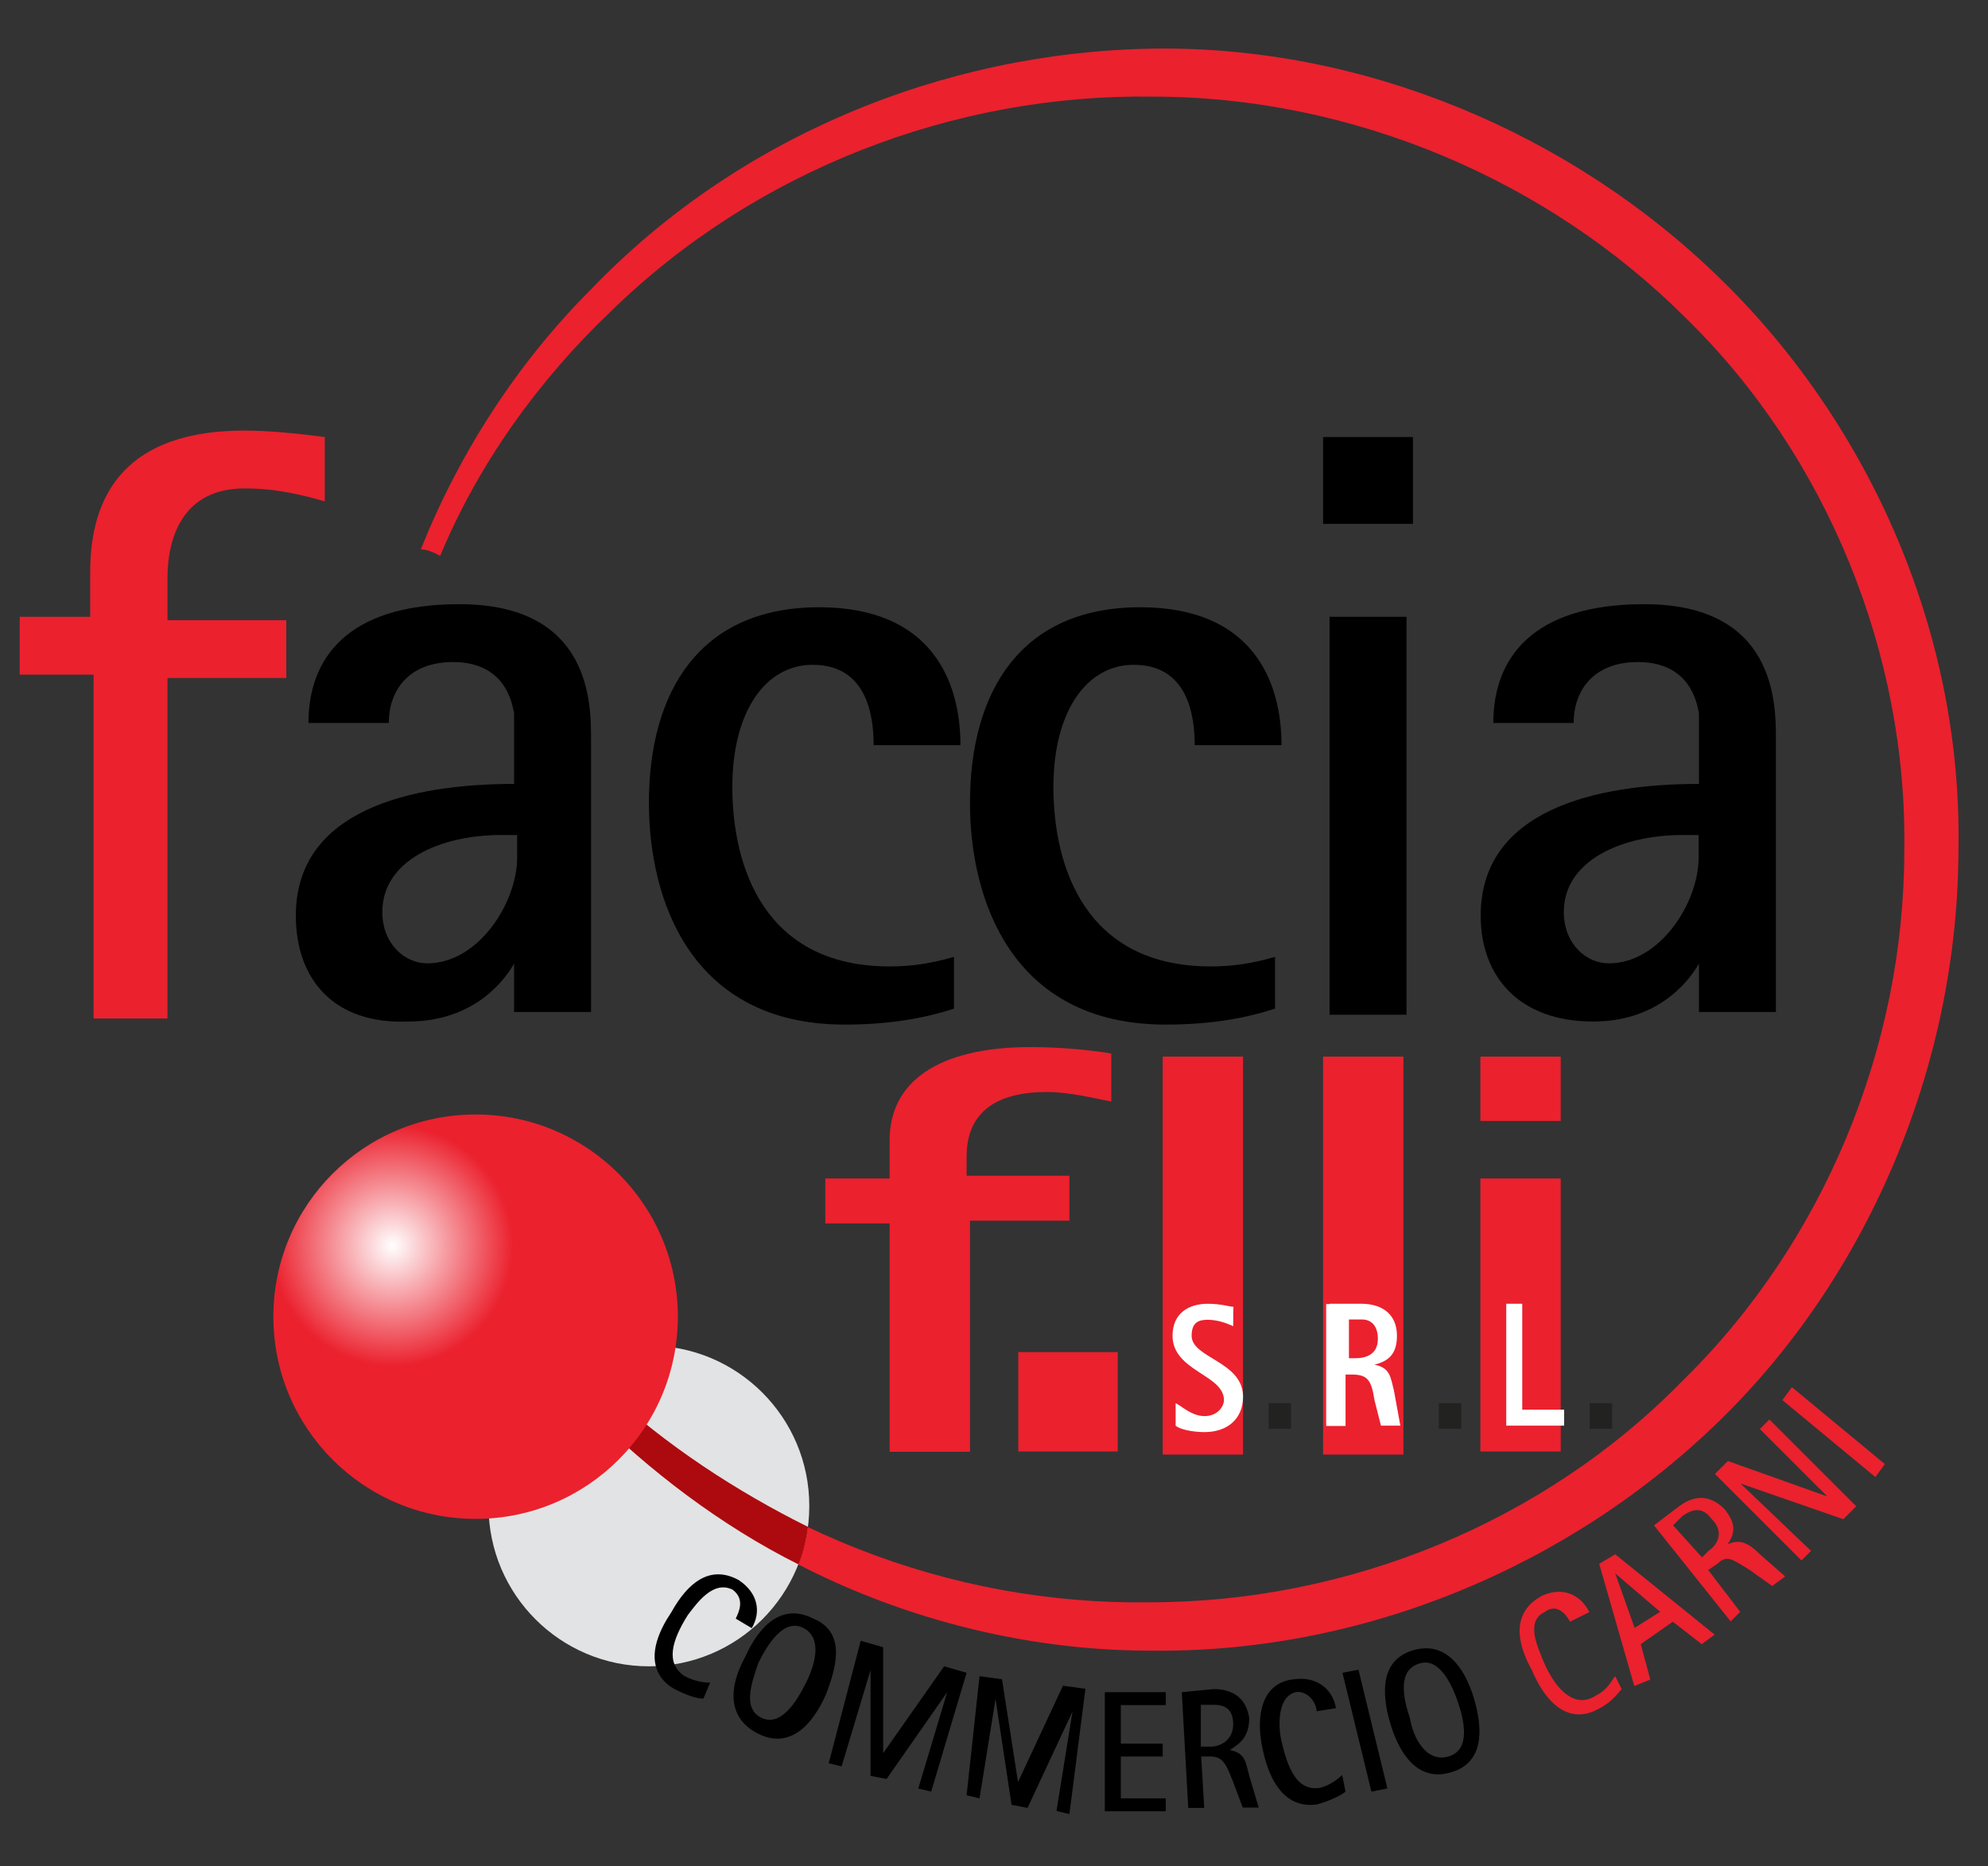 <svg xmlns="http://www.w3.org/2000/svg" xmlns:xlink="http://www.w3.org/1999/xlink" id="Livello_1" x="0px" y="0px" viewBox="0 0 645.8 606.4" style="enable-background:new 0 0 645.8 606.4;" xml:space="preserve">
<rect x="0" y="0" width="645.8" height="606.4" fill="#333333" stroke="none"/>
<style type="text/css">
	.st0{fill:#EB212E;}
	.st1{fill:#E2E3E4;}
	.st2{fill:#AC0A0E;}
	.st3{fill:#FFFFFF;}
	.st4{fill:#222221;}
	.st5{clip-path:url(#SVGID_2_);fill:url(#SVGID_3_);}
</style>
<path class="st0" d="M559.2,90.9c-49-48-116.8-76.1-184.6-75.1C305.7,16.9,239,45,192,94c-24,24-42.8,53.2-55.3,84.5l0,0  c2.1,0,4.2,1,6.3,2.1c12.5-30.2,32.3-57.4,55.3-79.3c46.9-45.9,111.6-70.9,176.3-69.9c64.7,0,128.3,27.1,173.1,72  c45.9,44.8,72,109.5,70.9,173.1c0,63.6-26.1,127.2-72,172.1c-44.8,45.9-108.5,72-173.1,72c-64.7,1-129.3-24-176.3-69.9  c-15.6-14.6-28.2-31.3-39.6-49c-2.1,2.1-4.2,3.1-6.3,4.2c10.4,18.8,24,36.5,39.6,52.1c24,24,52.1,43.8,83.4,57.4  s65.7,20.9,99.1,20.9c68.8,1,136.6-27.1,185.6-75.1s77.2-116.8,77.2-185.6C637.4,206.7,608.2,138.9,559.2,90.9z"></path>
<circle class="st1" cx="210.8" cy="489.3" r="52.1"></circle>
<path class="st2" d="M259.4,508.3c-25-12.5-48.6-30.4-68.4-50.3c-3.1-3.1-7.3-7.3-10.4-11.5c2.1-2.1,5.2-3.1,8.3-4.2  c3.1,3.1,5.2,6.3,8.3,9.4c18.8,17.7,42.3,33,65.3,44.4C262,500.1,260.9,504.7,259.4,508.3z"></path>
<g>
	<path class="st0" d="M30.4,219.2h-24v-18.8h22.9v-14.6c0-30.2,16.7-45.9,50.1-45.9c8.3,0,17.7,1,26.1,2.1v20.9   c-7.3-2.1-15.6-4.2-26.1-4.2c-19.8,0-25,15.6-25,29.2v13.6H93v18.8H54.4v110.6h-24V219.2z"></path>
	<path d="M167,313.1L167,313.1c-4.2,7.3-14.6,18.8-34.4,18.8c-24,1-36.5-13.6-36.5-34.4c0-34.4,37.5-42.8,70.9-42.8v-22.9   c-2.1-12.5-10.4-16.7-19.8-16.7c-14.6,0-20.9,9.4-20.9,19.8h-26.1c0-20.9,12.5-38.6,49-38.6c42.8,0,42.8,32.3,42.8,43.8v88.7h-25   V313.1z M162.8,271.3c-19.8,0-38.6,8.3-38.6,25c0,10.4,7.3,16.7,14.6,16.7c16.7,0,29.2-19.8,29.2-34.4v-7.3H162.8z"></path>
	<path d="M309.9,327.7c-9.4,3.1-20.9,5.2-35.5,5.2c-50.1,0-63.6-40.7-63.6-72c0-36.5,16.7-63.6,55.3-63.6c36.5,0,45.9,24,45.9,44.8   h-28.2c0-9.4-2.1-26.1-19.8-26.1c-15.6,0-26.1,15.6-26.1,39.6c0,26.1,10.4,58.4,51.1,58.4c7.3,0,13.6-1,20.9-3.1V327.7z"></path>
	<path d="M414.2,327.7c-9.4,3.1-20.9,5.2-35.5,5.2c-50.1,0-63.6-40.7-63.6-72c0-36.5,16.7-63.6,55.3-63.6c36.5,0,45.9,24,45.9,44.8   h-28.2c0-9.4-2.1-26.1-19.8-26.1c-15.6,0-26.1,15.6-26.1,39.6c0,26.1,10.4,58.4,51.1,58.4c7.3,0,13.6-1,20.9-3.1V327.7z"></path>
	<path d="M429.8,142H459v28.2h-29.2V142z M431.9,200.4h25v129.3h-25V200.4z"></path>
	<path d="M551.9,313.1L551.9,313.1c-4.2,7.3-14.6,18.8-34.4,18.8c-24,0-36.5-14.6-36.5-34.4c0-34.4,37.5-42.8,70.9-42.8v-22.9   c-2.1-12.5-10.4-16.7-19.8-16.7c-14.6,0-20.9,9.4-20.9,19.8h-26.1c0-20.9,12.5-38.6,49-38.6c42.8,0,42.8,32.3,42.8,43.8v88.7h-25   C551.9,328.7,551.9,313.1,551.9,313.1z M546.6,271.3c-19.8,0-38.6,8.3-38.6,25c0,10.4,7.3,16.7,14.6,16.7   c16.7,0,29.2-19.8,29.2-34.4v-7.3H546.6z"></path>
</g>
<g>
	<path class="st0" d="M289,397.5h-20.9v-14.6H289v-12.5c0-18.8,15.6-30.2,45.9-30.2c9.4,0,19.8,1,26.1,2.1v15.6   c-5.2-1-13.6-3.1-20.9-3.1c-21.9,0-26.1,11.5-26.1,20.9v6.3h33.4v14.6h-32.3v75.1H289V397.5z"></path>
	<path class="st0" d="M330.8,439.3h32.3v32.3h-32.3V439.3z"></path>
	<path class="st0" d="M377.7,343.3h26.1v129.3h-26.1V343.3z"></path>
	<path class="st0" d="M429.8,343.3h26.1v129.3h-26.1V343.3z"></path>
	<path class="st0" d="M480.9,343.3H507v20.9h-26.1V343.3z M480.9,382.9H507v88.7h-26.1V382.9z"></path>
</g>
<path class="st3" d="M400.6,430.9c-2.1-1-5.2-2.1-8.3-2.1c-3.1,0-5.2,1-5.2,5.2c0,7.3,16.7,8.3,16.7,19.8c0,7.3-5.2,11.5-12.5,11.5  c-4.2,0-8.3-1-9.4-2.1v-7.3c2.1,1,5.2,4.2,9.4,4.2s6.3-3.1,6.3-5.2c0-8.3-16.7-9.4-16.7-20.9c0-7.3,5.2-10.4,11.5-10.4  c4.2,0,7.3,1,8.3,1C400.6,424.6,400.6,430.9,400.6,430.9z"></path>
<path class="st4" d="M413.1,455.9h6.3v8.3h-7.3v-8.3H413.1z"></path>
<path class="st3" d="M431.9,423.6h10.4c6.3,0,11.5,3.1,11.5,10.4c0,6.3-3.1,8.3-7.3,9.4l0,0c5.2,1,5.2,4.2,6.3,8.3l2.1,11.5h-6.3  l-2.1-8.3c-1-6.3-2.1-8.3-7.3-8.3h-2.1v16.7h-6.3v-39.6H431.9z M438.2,441.3h2.1c3.1,0,7.3-1,7.3-6.3c0-4.2-2.1-6.3-5.2-6.3h-4.2  V441.3z"></path>
<path class="st4" d="M467.4,455.9h7.3v8.3h-7.3V455.9z"></path>
<path class="st3" d="M488.2,423.6h6.3V458h13.6v5.2h-18.8v-39.6H488.2z"></path>
<path class="st4" d="M516.4,455.9h7.3v8.3h-7.3V455.9z"></path>
<g>
	<path d="M228.5,551.9c-2.1,0-5.2-1-9.4-3.1c-7.3-4.2-9.4-12.5-1-25c5.2-9.4,12.5-15.6,21.9-10.4c6.3,4.2,7.3,10.4,4.2,15.6   l-5.2-3.1c1-2.1,3.1-6.3-1-9.4c-6.3-3.1-11.5,4.2-14.6,8.3c-5.2,8.3-7.3,15.6-1,19.8c4.2,2.1,7.3,2.1,8.3,2.1L228.5,551.9z"></path>
	<path d="M242.1,538.3c4.2-9.4,11.5-17.7,21.9-12.5c10.4,4.2,8.3,14.6,4.2,25c-4.2,9.4-11.5,17.7-21.9,12.5S236.9,547.7,242.1,538.3   z M247.3,558.1c6.3,3.1,11.5-5.2,14.6-11.5c3.1-6.3,5.2-14.6-1-17.7c-6.3-3.1-11.5,5.2-14.6,11.5   C244.2,546.7,241.1,555,247.3,558.1z"></path>
	<path d="M279.6,533.1l7.3,2.1v34.4l0,0l19.8-28.2l7.3,2.1l-11.5,38.6l-4.2-1l9.4-31.3l0,0L288,578l-5.2-1v-34.4l0,0l-9.4,31.3   l-4.2-1L279.6,533.1z"></path>
	<path d="M318.2,544.6l7.3,1l5.2,33.4l0,0l14.6-31.3l7.3,1l-5.2,40.7l-4.2-1l5.2-32.3l0,0l-14.6,31.3l-5.2-1l-5.2-34.4l0,0   l-5.2,32.3l-4.2-1L318.2,544.6z"></path>
	<path d="M358.9,549.8h19.8v4.2h-14.6v12.5h13.6v4.2h-13.6v13.6h14.6v4.2h-19.8V549.8z"></path>
	<path d="M383.9,549.8l10.4-1c5.2,0,10.4,2.1,11.5,9.4c0,6.3-3.1,8.3-6.3,10.4l0,0c5.2,1,5.2,4.2,6.3,8.3l3.1,10.4h-5.2l-3.1-8.3   c-2.1-5.2-3.1-8.3-7.3-8.3h-3.1l1,16.7H386L383.9,549.8z M390.2,567.5h3.1c3.1,0,7.3-2.1,7.3-7.3c0-5.2-3.1-6.3-6.3-6.3h-4.2V567.5   z"></path>
	<path d="M437.1,582.1c-1,1-5.2,3.1-9.4,4.2c-7.3,1-14.6-3.1-17.7-18.8c-2.1-10.4,0-20.9,10.4-21.9c7.3-1,12.5,3.1,13.6,9.4l-6.3,1   c0-2.1-2.1-6.3-6.3-6.3c-6.3,1-6.3,10.4-5.2,15.6c2.1,9.4,5.2,16.7,12.5,15.6c4.2-1,7.3-4.2,7.3-4.2L437.1,582.1z"></path>
	<path d="M436.1,543.5l5.2-1l9.4,38.6l-5.2,1L436.1,543.5z"></path>
	<path d="M451.7,560.2c-3.1-10.4-3.1-20.9,7.3-24s16.7,5.2,19.8,15.6c3.1,10.4,3.1,20.9-7.3,24C461.1,579,454.9,570.7,451.7,560.2z    M470.5,570.7c7.3-2.1,5.2-11.5,3.1-17.7s-6.3-14.6-12.5-12.5c-7.3,2.1-5.2,11.5-3.1,17.7C459,564.4,463.2,572.8,470.5,570.7z"></path>
	<path class="st0" d="M526.8,548.8c-1,1-3.1,4.2-7.3,6.3c-7.3,4.2-15.6,2.1-21.9-12.5c-5.2-9.4-6.3-18.8,3.1-24   c6.3-3.1,12.5-1,15.6,5.2l-6.3,3.1c-1-2.1-4.2-6.3-8.3-3.1c-6.3,3.1-2.1,11.5,0,16.7c4.2,9.4,10.4,14.6,16.7,10.4   c4.2-2.1,5.2-5.2,6.3-6.3L526.8,548.8z"></path>
	<path class="st0" d="M519.5,508.1l5.2-3.1l32.3,26.1l-4.2,3.1l-9.4-7.3l-10.4,7.3l3.1,11.5l-5.2,2.1L519.5,508.1z M531,528.9   l8.3-5.2l-14.6-12.5l0,0L531,528.9z"></path>
	<path class="st0" d="M537.3,495.6l8.3-6.3c4.2-3.1,9.4-4.2,14.6,1c4.2,5.2,3.1,8.3,1,11.5l0,0c4.2-2.1,7.3,0,10.4,3.1l8.3,7.3   l-4.2,3.1l-7.3-5.2c-5.2-3.1-7.3-5.2-10.4-2.1l-3.1,2.1l10.4,13.6l-3.1,3.1L537.3,495.6z M552.9,506l2.1-2.1   c3.1-2.1,5.2-6.3,1-10.4c-3.1-4.2-6.3-3.1-9.4-1l-3.1,3.1L552.9,506z"></path>
	<path class="st0" d="M557.1,478.9l4.2-4.2l32.3,11.5l0,0l-21.9-21.9l3.1-3.1l28.2,28.2l-4.2,4.2L565.4,482l0,0l22.9,21.9l-3.1,3.1   L557.1,478.9z"></path>
	<path class="st0" d="M579,454.9l3.1-4.2l30.2,25l-3.1,4.2L579,454.9z"></path>
</g>
<g>
	<g>
		<defs>
			<circle id="SVGID_1_" cx="154.5" cy="427.8" r="65.7"></circle>
		</defs>
		<clipPath id="SVGID_2_">
			<use xlink:href="#SVGID_1_" style="overflow:visible;"></use>
		</clipPath>
		
			<radialGradient id="SVGID_3_" cx="302.779" cy="293.7" r="12.955" gradientTransform="matrix(10.43 0 0 -10.43 -3030.508 3468.022)" gradientUnits="userSpaceOnUse">
			<stop offset="0" style="stop-color:#FFFFFF"></stop>
			<stop offset="0.29" style="stop-color:#EB212E"></stop>
		</radialGradient>
		<circle class="st5" cx="127.4" cy="404.8" r="135.6"></circle>
	</g>
</g>
</svg>